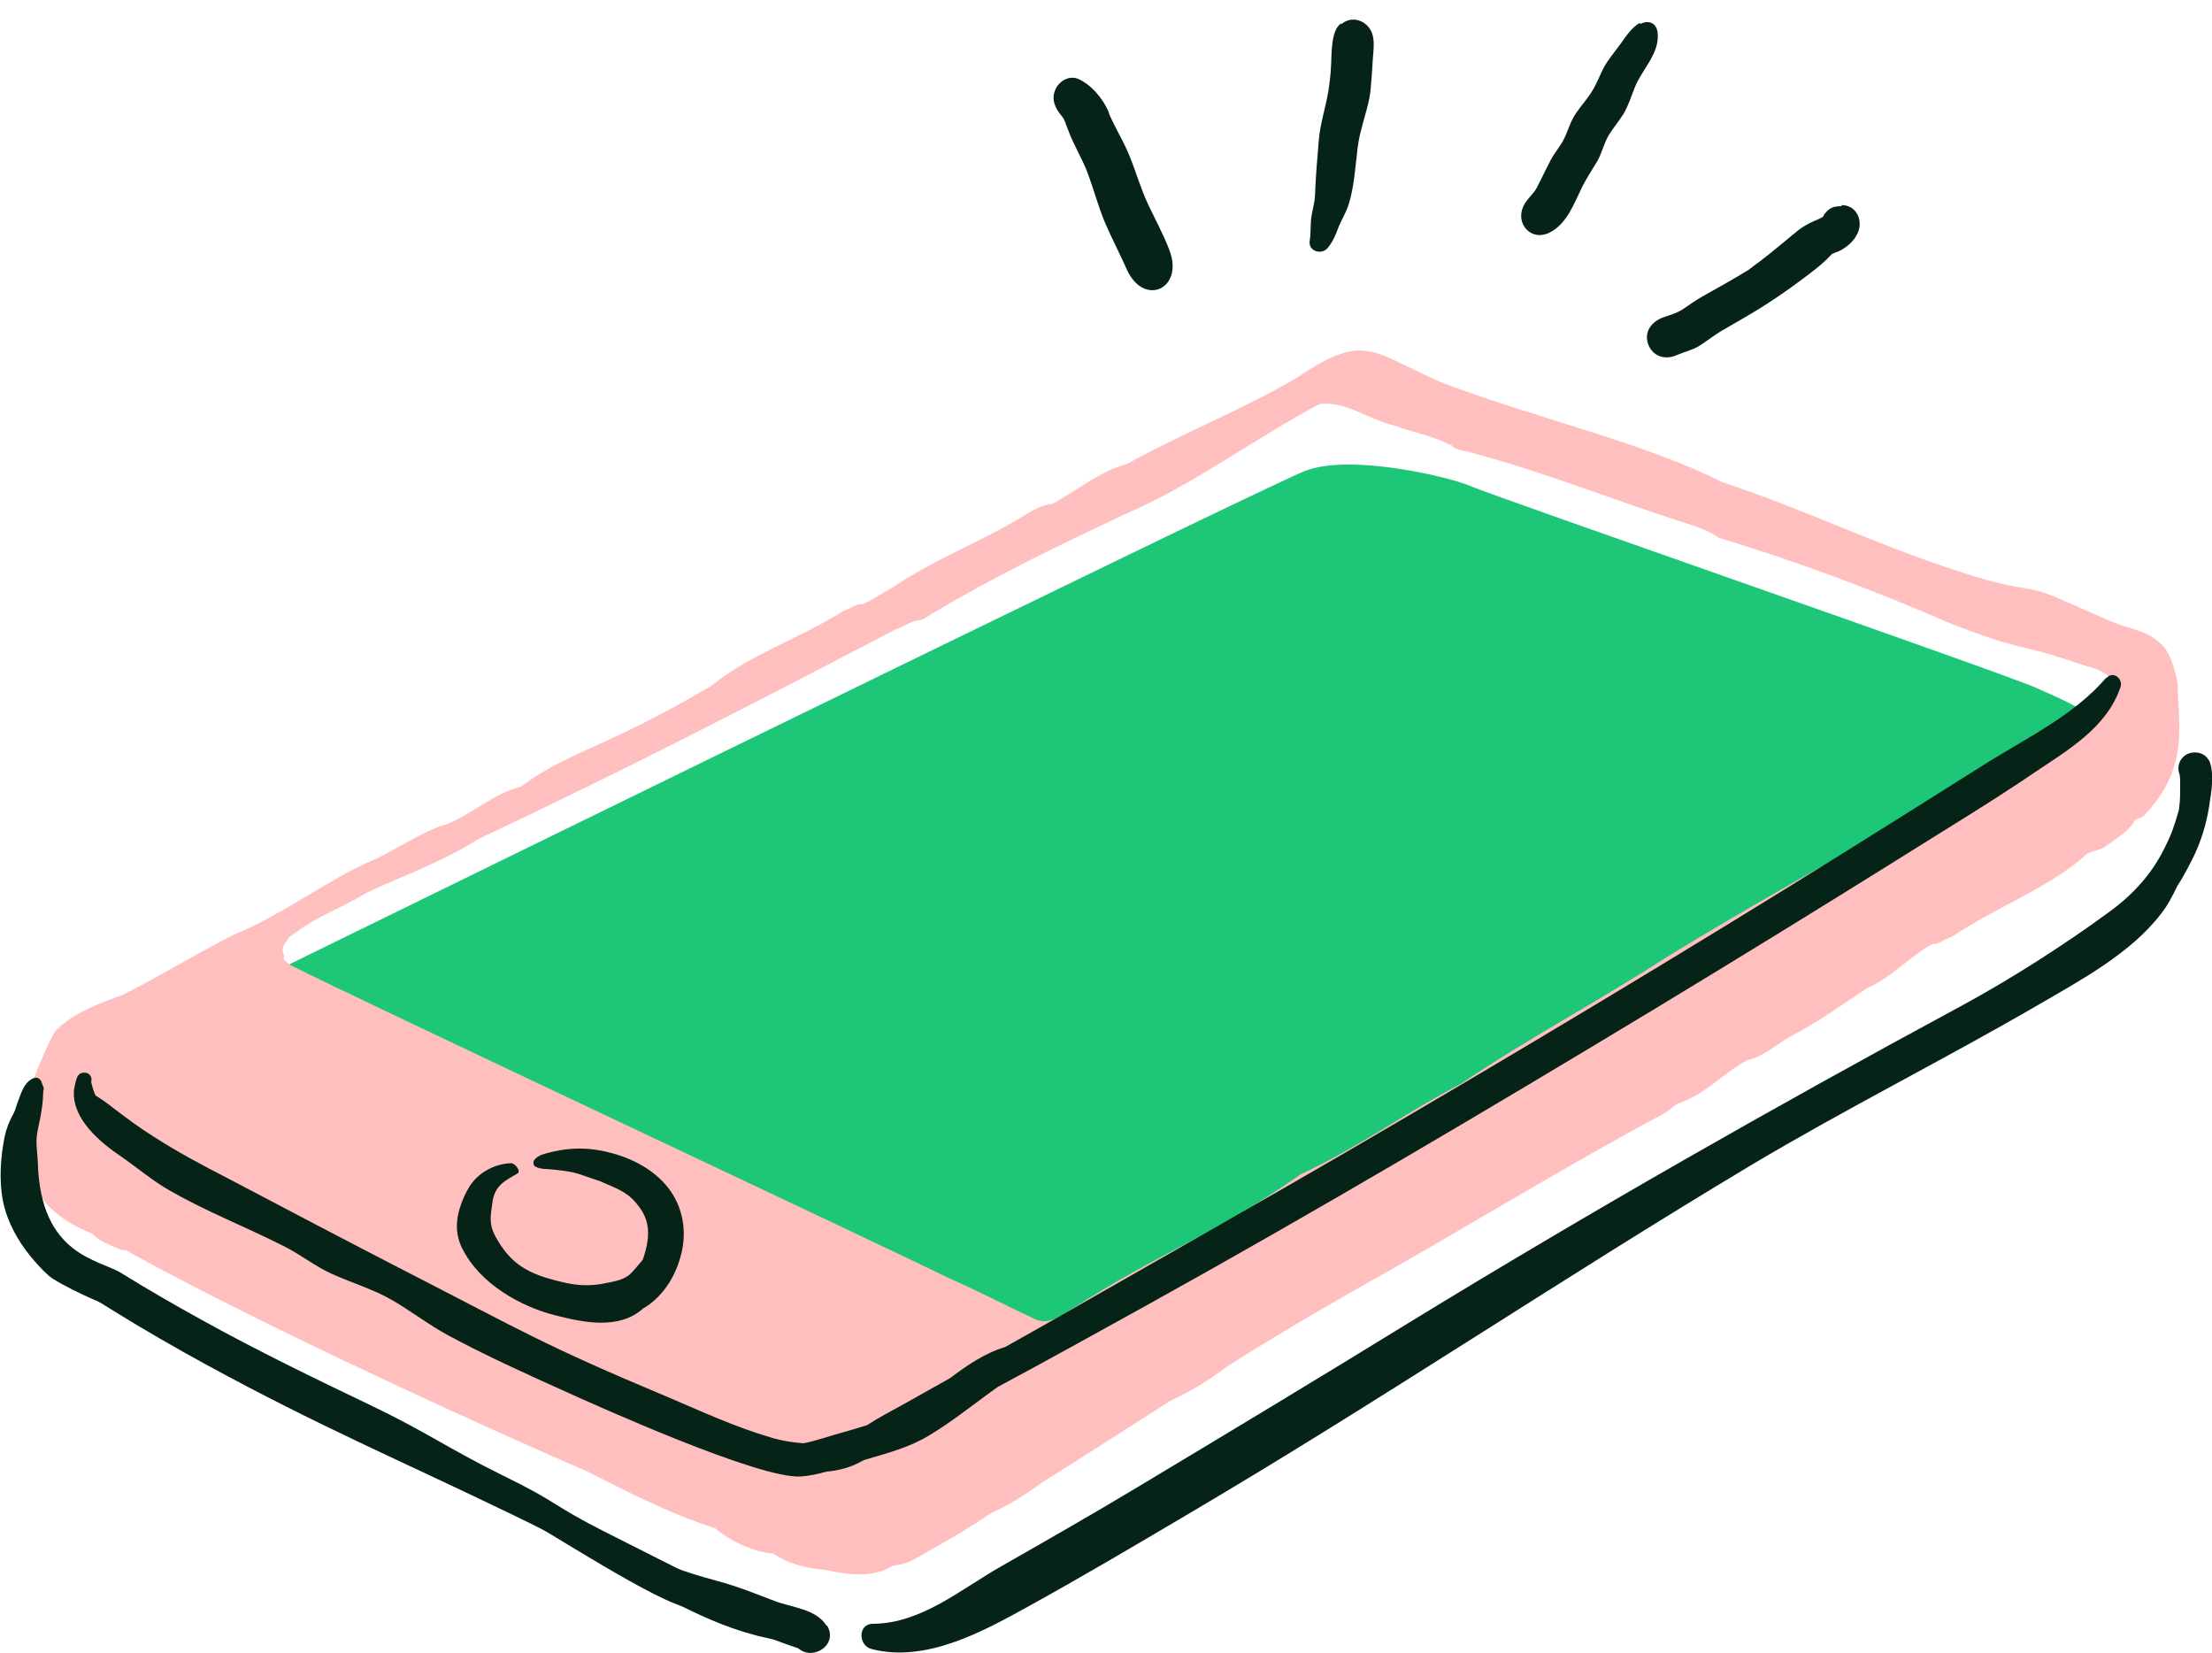 <?xml version="1.0" encoding="utf-8"?>
<!-- Generator: Adobe Illustrator 26.5.0, SVG Export Plug-In . SVG Version: 6.00 Build 0)  -->
<svg version="1.1" id="Layer_1" xmlns="http://www.w3.org/2000/svg" xmlns:xlink="http://www.w3.org/1999/xlink" x="0px" y="0px"
	 viewBox="0 0 100 74.72" style="enable-background:new 0 0 100 74.72;" xml:space="preserve">
<style type="text/css">
	.st0{clip-path:url(#SVGID_00000152953346991857785440000006793670998196065455_);}
	.st1{fill:#1EC677;}
	.st2{fill:#FFBFBF;}
	.st3{fill:#052316;}
</style>
<g>
	<defs>
		<rect id="SVGID_1_" y="-14.28" width="100" height="89"/>
	</defs>
	<clipPath id="SVGID_00000010283365595947363500000007991007369066051755_">
		<use xlink:href="#SVGID_1_"  style="overflow:visible;"/>
	</clipPath>
	<g style="clip-path:url(#SVGID_00000010283365595947363500000007991007369066051755_);">
		<path class="st1" d="M95.48,36.25L45.19,66.08L8.1,46.03c0,0,48.8-23.93,50.89-24.74c2.08-0.81,6.61,0.29,7.51,0.69
			c0.89,0.41,24.26,8.51,25.59,9.13c1.33,0.62,5.65,2.17,3.39,5.12L95.48,36.25z"/>
		<path class="st2" d="M1.07,50.32c0,1.58-0.32,4.02,2.99,5.4c0.09,0.04,0.11,0.04,0.17,0.09c0.22,0.29,0.83,0.5,1.17,0.65
			c0.12,0.05,0.12,0.07,0.19,0.04c0.06-0.02,0.27,0.09,0.36,0.16c7.4,4.08,19.82,9.54,20.51,9.81c1.94,0.98,3.78,1.94,5.87,2.61
			c0.68,0.58,1.71,1.07,2.64,1.15c0.65,0.46,1.53,0.67,2.32,0.73c0.98,0.22,2.2,0.38,3.04-0.17c0.01-0.02,0.16-0.02,0.24-0.05
			c0.53-0.06,0.98-0.38,1.45-0.65c0.93-0.51,1.9-1.1,2.8-1.7c0.79-0.35,1.59-0.86,2.26-1.36c1.97-1.23,3.88-2.47,5.83-3.71
			c0.91-0.41,1.81-0.98,2.58-1.56c1.87-1.19,3.88-2.38,5.87-3.51c4.65-2.59,9.19-5.42,13.89-7.93c0.24-0.14,0.45-0.38,0.66-0.46
			c1.18-0.38,2.02-1.38,3.1-1.95c0.67-0.11,1.36-0.76,1.99-1.09c1.24-0.65,2.26-1.39,3.4-2.15c1.09-0.46,1.94-1.45,2.97-2
			c0.06-0.01,0.02-0.02,0.05,0c0.21,0.02,0.58-0.27,0.83-0.33c1.8-1.22,3.86-1.99,5.56-3.29c0.11-0.09,0.41-0.32,0.47-0.41
			c0.21-0.16,0.69-0.21,0.91-0.38c0.48-0.36,0.93-0.6,1.27-1.08c0.05-0.21,0.29-0.14,0.45-0.3c2.13-2.2,1.53-4.19,1.54-6.03
			c-0.15-0.58-0.27-1.24-0.72-1.71c-0.52-0.51-0.99-0.62-1.72-0.84c-0.69-0.22-2.03-0.87-2.58-1.09c-2.18-0.98-1.46-0.27-4.75-1.34
			c-4.11-1.33-6.75-2.72-10.83-4.08c-3.51-1.77-8.13-2.8-12.52-4.44c-3.28-1.36-3.52-2.43-6.66-0.3c-2.41,1.43-5.22,2.53-7.71,3.92
			c-1.13,0.29-2.11,1.08-3.13,1.66c-0.09,0.07-0.29,0.17-0.35,0.16c-0.31,0.02-0.91,0.33-1.19,0.52c-1.94,1.19-4.07,1.97-5.96,3.26
			c-0.43,0.22-0.88,0.55-1.32,0.74c-0.06,0-0.02,0.02-0.05,0c-0.2-0.05-0.58,0.25-0.82,0.3c-1.95,1.24-4.19,1.94-5.98,3.39
			c-1.44,0.84-2.84,1.61-4.36,2.31c-1.44,0.68-3,1.28-4.26,2.26c-1.15,0.25-2.23,1.25-3.33,1.68c-1.24,0.35-2.46,1.3-3.67,1.77
			c-2.06,0.98-3.88,2.38-6.01,3.25c-1.69,0.86-3.29,1.85-4.98,2.7c-1.04,0.38-2.28,0.82-3.06,1.65c-0.36,0.61-1.05,2.27-1.07,2.48
			c-0.17,0.36-0.29,0.77-0.36,1.22L1.07,50.32z M95.57,28.85C95.62,28.81,95.57,28.83,95.57,28.85z M13.04,42.39
			c1.49-1.13,1.97-1.1,3.6-2.07c1.71-0.79,3.36-1.36,4.98-2.39c6.81-3.21,12.22-6.01,18.89-9.49c0.29-0.09,0.78-0.41,1.02-0.4
			c0.24,0,0.51-0.27,0.74-0.38c2.79-1.66,5.68-3.05,8.64-4.44c3.11-1.35,5.76-3.37,8.75-4.96c1.17-0.14,2.22,0.71,3.36,0.97
			c0.78,0.29,1.69,0.46,2.44,0.83c0.15,0.06,0.17,0.05,0.2,0.12c0.16,0.16,0.58,0.19,0.82,0.27c3.26,0.86,6.34,2.11,9.55,3.14
			c0.47,0.14,1.3,0.42,1.65,0.71c3.56,1.08,7.05,2.38,10.47,3.87c3.61,1.41,2.58,0.71,6.2,1.95c1.87,0.42,1.5,1.87-0.12,2.41
			c-1.69,0.86-3.6,1.95-5.24,2.87c0.04-0.02-0.02,0.01,0,0c-4.62,2.67-9.27,5.17-13.81,7.97c-2.95,1.91-6.19,3.62-9.13,5.62
			c-2.44,1.27-4.76,2.95-7.23,4.08c-4.11,2.88-6.25,3.45-10.44,6.15c-0.53,0.33-1.03,0.68-1.61,0.4c-1.32-0.62-2.58-1.28-3.93-1.87
			c-1.91-0.97-26.86-12.67-29.68-14.11c-0.55-0.37-0.22-0.26-0.35-0.55c-0.12-0.29,0.11-0.47,0.24-0.69V42.39z"/>
		<path class="st3" d="M21.13,53.8c0.4-0.79,1.25-1.2,1.97-1.22c0.19,0,0.46,0.36,0.3,0.46c-0.51,0.31-1.04,0.51-1.14,1.32
			c-0.09,0.63-0.15,0.97,0.11,1.48c0.65,1.22,1.39,1.66,2.56,1.99c0.79,0.21,1.38,0.35,2.26,0.21c0.4-0.09,0.97-0.14,1.3-0.45
			c0.12-0.11,0.46-0.51,0.57-0.65c0.43-1.25,0.25-1.91-0.31-2.57c-0.46-0.55-1.04-0.71-1.63-0.98c-0.36-0.11-0.88-0.32-1.24-0.4
			c-0.29-0.06-0.57-0.09-0.86-0.12c-0.26-0.04-0.58,0-0.82-0.14c-0.12-0.07-0.11-0.25,0-0.35c0.19-0.19,0.43-0.22,0.66-0.29
			c0.29-0.07,0.57-0.12,0.87-0.15c0.56-0.05,1.09-0.01,1.63,0.11c0.99,0.22,2.01,0.68,2.73,1.5c0.68,0.78,0.99,1.87,0.73,3.04
			c-0.24,1.07-0.84,2-1.68,2.52c-0.02,0.01-0.05,0.02-0.07,0.04c-1.1,0.98-2.73,0.62-3.95,0.31c-1.53-0.38-3.42-1.4-4.23-3.04
			c-0.41-0.83-0.25-1.67,0.22-2.59L21.13,53.8z"/>
		<path class="st3" d="M99.85,34.37c-0.16-0.36-0.68-0.45-1.01-0.26c-0.36,0.21-0.45,0.65-0.26,1c-0.09-0.16-0.02-0.02-0.02,0.11
			c0,0.11,0,0.22,0,0.33c0,0.31,0,0.62-0.04,0.93c0,0.05-0.02,0.1-0.02,0.15c-0.22,0.74-0.32,1.07-0.67,1.75
			c-0.56,1.13-1.4,2.05-2.42,2.8c-2.05,1.51-4.54,3.1-6.78,4.31c-8.43,4.55-16.75,9.29-24.92,14.29c-4.08,2.51-8.18,4.98-12.28,7.44
			c-2.05,1.23-4.13,2.42-6.2,3.6c-1.81,1.03-3.59,2.57-5.77,2.58c-0.69,0-0.66,0.99-0.06,1.14c2.44,0.63,5-0.77,7.06-1.91
			c2.47-1.36,4.9-2.8,7.32-4.23c8.57-5.05,16.84-10.62,25.38-15.73c4.26-2.54,8.7-4.76,12.99-7.25c1.92-1.12,4.17-2.32,5.55-4.12
			c0.3-0.38,0.52-0.81,0.72-1.23c0.26-0.4,0.48-0.82,0.69-1.23c0.38-0.76,0.63-1.56,0.76-2.39c0.1-0.66,0.26-1.48-0.01-2.11V34.37z"
			/>
		<path class="st3" d="M0.3,52.83c0.01-0.72,0.06-1.49,0.25-2.18c0.09-0.35,0.19-0.68,0.32-1.02C0.99,49.32,1.1,49,1.38,48.81
			c0.07-0.05,0.98-0.68,0.35,2.16c-0.15,0.65-0.05,0.92-0.02,1.59c0.12,4.21,2.77,4.36,3.78,4.99c1.19,0.74,2.41,1.44,3.64,2.12
			c2.49,1.38,5.05,2.62,7.62,3.85c2.57,1.23,3.44,1.92,5.99,3.18c2.57,1.25,2.12,1.29,4.68,2.58c3.51,1.76,6.22,3.23,9.39,4.26
			c0.24,0.07-0.26,0.72-0.5,0.72c-2.94-0.15-5.51-1.61-8.04-3.05c-2.53-1.44-2.56-1.51-5.16-2.77c-5.24-2.53-8.64-3.95-13.76-6.74
			c-1.41-0.77-2.82-1.58-4.19-2.43c-1.2-0.76-2.64-1.51-3.66-2.59c-0.02-0.02-0.05-0.04-0.07-0.06c-0.04-0.05-0.07-0.1-0.11-0.15
			c-0.04-0.04-0.07-0.07-0.11-0.12c-0.02-0.04-0.05-0.07-0.06-0.11c-0.01-0.02-0.04-0.05-0.04-0.07c-0.57-0.93-0.77-2.13-0.74-3.28
			L0.3,52.83z"/>
		<path class="st3" d="M95.22,30.63c-1.48,1.74-3.7,2.77-5.58,3.97c-2.06,1.3-4.12,2.59-6.18,3.88C76,43.13,68.48,47.64,60.89,52.06
			c-3.8,2.21-7.62,4.37-11.43,6.55c-1.34,0.77-2.68,1.53-4.02,2.28c-0.89,0.26-1.75,0.84-2.48,1.4c-0.71,0.4-1.41,0.79-2.12,1.19
			c-0.56,0.31-1.12,0.6-1.64,0.94c-0.36,0.11-0.71,0.22-1.07,0.32c-0.61,0.16-1.19,0.38-1.8,0.5c-0.5-0.04-0.99-0.11-1.51-0.27
			c-1.6-0.47-3.15-1.19-4.68-1.84c-5.56-2.33-6.45-2.92-11.81-5.67c-2.68-1.38-5.34-2.78-8-4.18C9.16,52.68,8,52.06,6.9,51.35
			c-0.61-0.38-1.19-0.82-1.76-1.25c-0.26-0.21-0.53-0.4-0.82-0.58c-0.09-0.19-0.15-0.4-0.2-0.62c0.07-0.17-0.06-0.4-0.26-0.41H3.78
			c-0.15,0-0.25,0.1-0.3,0.22c-0.04,0.07-0.16,0.6-0.14,0.65c-0.05,1.24,1.18,2.27,2.11,2.9c0.74,0.51,1.45,1.12,2.23,1.56
			c0.82,0.47,1.65,0.87,2.52,1.27c0.87,0.4,1.74,0.79,2.59,1.22c0.77,0.37,1.44,0.93,2.23,1.28c0.88,0.4,1.87,0.69,2.71,1.18
			c0.86,0.5,1.63,1.1,2.51,1.58c1.69,0.91,3.41,1.69,5.16,2.48c1.72,0.78,8.93,4.02,10.78,3.91c0.4-0.02,0.79-0.11,1.19-0.22
			c0.6-0.05,1.15-0.21,1.68-0.52c0.07-0.02,0.16-0.05,0.24-0.07c0.92-0.27,1.86-0.53,2.69-1.03c1.12-0.67,2.11-1.49,3.16-2.23
			c0,0,0,0,0.01,0c2.22-1.19,4.43-2.42,6.64-3.64c7.79-4.32,15.46-8.86,23.09-13.47c3.8-2.3,7.57-4.62,11.33-6.97
			c1.91-1.2,3.85-2.37,5.72-3.64c1.54-1.04,3.29-2.03,3.93-3.88c0.14-0.38-0.33-0.77-0.63-0.42L95.22,30.63z"/>
		<path class="st3" d="M74.14,1.07c0,0,0-0.02,0-0.04C73.77,1.23,73.5,1.65,73.25,2C73,2.34,72.7,2.69,72.5,3.06
			c-0.17,0.33-0.3,0.69-0.5,1.02c-0.22,0.37-0.52,0.69-0.76,1.05c-0.24,0.35-0.34,0.74-0.52,1.12C70.55,6.6,70.28,6.9,70.1,7.24
			c-0.21,0.41-0.41,0.82-0.61,1.22c-0.16,0.32-0.47,0.52-0.63,0.88c-0.35,0.78,0.36,1.58,1.18,1.18c0.81-0.4,1.13-1.35,1.5-2.1
			c0.2-0.38,0.42-0.73,0.65-1.1c0.22-0.37,0.31-0.81,0.52-1.18c0.21-0.35,0.48-0.66,0.69-1c0.22-0.38,0.35-0.79,0.51-1.2
			c0.31-0.79,1.12-1.51,1.03-2.44c-0.05-0.53-0.48-0.58-0.78-0.42H74.14z"/>
		<path class="st3" d="M83.24,9.32c-0.21,0-0.4,0.02-0.57,0.16c-0.12,0.09-0.2,0.2-0.26,0.32c-0.11,0.07-0.22,0.12-0.35,0.17
			c-0.29,0.12-0.53,0.26-0.78,0.45c-0.57,0.46-1.12,0.94-1.7,1.38c-0.19,0.14-0.37,0.27-0.56,0.42c0,0,0,0-0.01,0
			c-0.68,0.42-1.39,0.81-2.08,1.2c-0.3,0.17-0.58,0.38-0.87,0.57c-0.3,0.19-0.62,0.26-0.93,0.38c-0.51,0.21-0.83,0.68-0.6,1.24
			c0.24,0.55,0.81,0.66,1.3,0.43c0.32-0.14,0.67-0.21,0.98-0.4c0.33-0.2,0.63-0.45,0.96-0.65c0.73-0.43,1.48-0.84,2.18-1.3
			c0.65-0.42,1.28-0.88,1.9-1.35c0.34-0.26,0.67-0.53,0.97-0.86c0.1-0.04,0.2-0.09,0.3-0.12c0.36-0.17,0.69-0.45,0.86-0.82
			c0.26-0.56-0.04-1.27-0.73-1.27V9.32z"/>
		<path class="st3" d="M61.67,1.04c-0.39-0.25-0.77-0.17-1.03,0.05c0,0-0.01-0.02-0.01-0.03c-0.49,0.3-0.42,1.5-0.46,1.98
			c-0.02,0.36-0.06,0.72-0.12,1.09c-0.12,0.74-0.37,1.46-0.43,2.21c-0.07,0.82-0.14,1.65-0.17,2.47c-0.01,0.33-0.11,0.64-0.16,0.96
			c-0.06,0.37-0.02,0.75-0.08,1.11c-0.08,0.48,0.54,0.66,0.81,0.33c0.24-0.29,0.37-0.6,0.49-0.94c0.14-0.34,0.34-0.66,0.45-1
			c0.27-0.84,0.31-1.76,0.42-2.63c0.1-0.76,0.38-1.47,0.53-2.22c0.08-0.4,0.13-1.45,0.16-1.86c0.05-0.56,0.12-1.18-0.42-1.53
			L61.67,1.04z"/>
		<path class="st3" d="M50.14,5.1c-0.28-0.66-0.81-1.27-1.39-1.53c-0.41-0.18-0.87,0.09-1.04,0.48c-0.2,0.46,0,0.86,0.3,1.21
			c0.16,0.2,0.15,0.33,0.28,0.62c0.25,0.69,0.66,1.32,0.91,2.02c0.26,0.71,0.45,1.43,0.74,2.13c0.31,0.73,0.68,1.42,1,2.15
			c0.78,1.72,2.61,0.87,1.92-0.89c-0.27-0.71-0.64-1.38-0.97-2.08c-0.33-0.71-0.54-1.46-0.83-2.17c-0.27-0.67-0.66-1.28-0.94-1.94
			L50.14,5.1z"/>
		<path class="st3" d="M37.36,73.48c-0.45-0.74-1.56-0.82-2.31-1.1c-0.96-0.36-1.63-0.65-2.67-0.93c-1.38-0.37-2.71-0.83-3.96-1.51
			c-0.97-0.53-4.16-2.44-5.48-3.03c-1.22-0.52-2.41-1.1-3.61-1.64c-1.32-0.58-2.67-1.08-3.97-1.68c-0.27-0.12-0.51,0.24-0.24,0.41
			c2.16,1.43,4.59,2.62,6.94,3.7c1.24,0.57,6.28,3.92,8.43,4.78c1.03,0.41,2.13,0.79,3.18,1.15c0.81,0.29,1.61,0.61,2.42,0.88
			c0.66,0.58,1.82-0.16,1.3-1.03H37.36z"/>
		<path class="st3" d="M3.96,57.2c-0.22-0.29-0.52-0.45-0.78-0.69c-0.27-0.24-0.51-0.51-0.73-0.78c-0.43-0.52-0.82-1.25-0.98-1.91
			c-0.19-0.74-0.24-1.58-0.16-2.35c0.09-0.76,0.41-1.44,0.65-2.16c0.11-0.35-0.4-0.55-0.57-0.25c-0.46,0.77-0.99,1.43-1.18,2.32
			c-0.19,0.94-0.26,2-0.07,2.94c0.19,0.91,0.66,1.76,1.24,2.47c0.26,0.31,0.52,0.61,0.83,0.88c0.41,0.36,2.64,1.43,3.2,1.48
			c0.63,0.06-1.12-1.56-1.43-1.96L3.96,57.2z"/>
	</g>
</g>
</svg>
